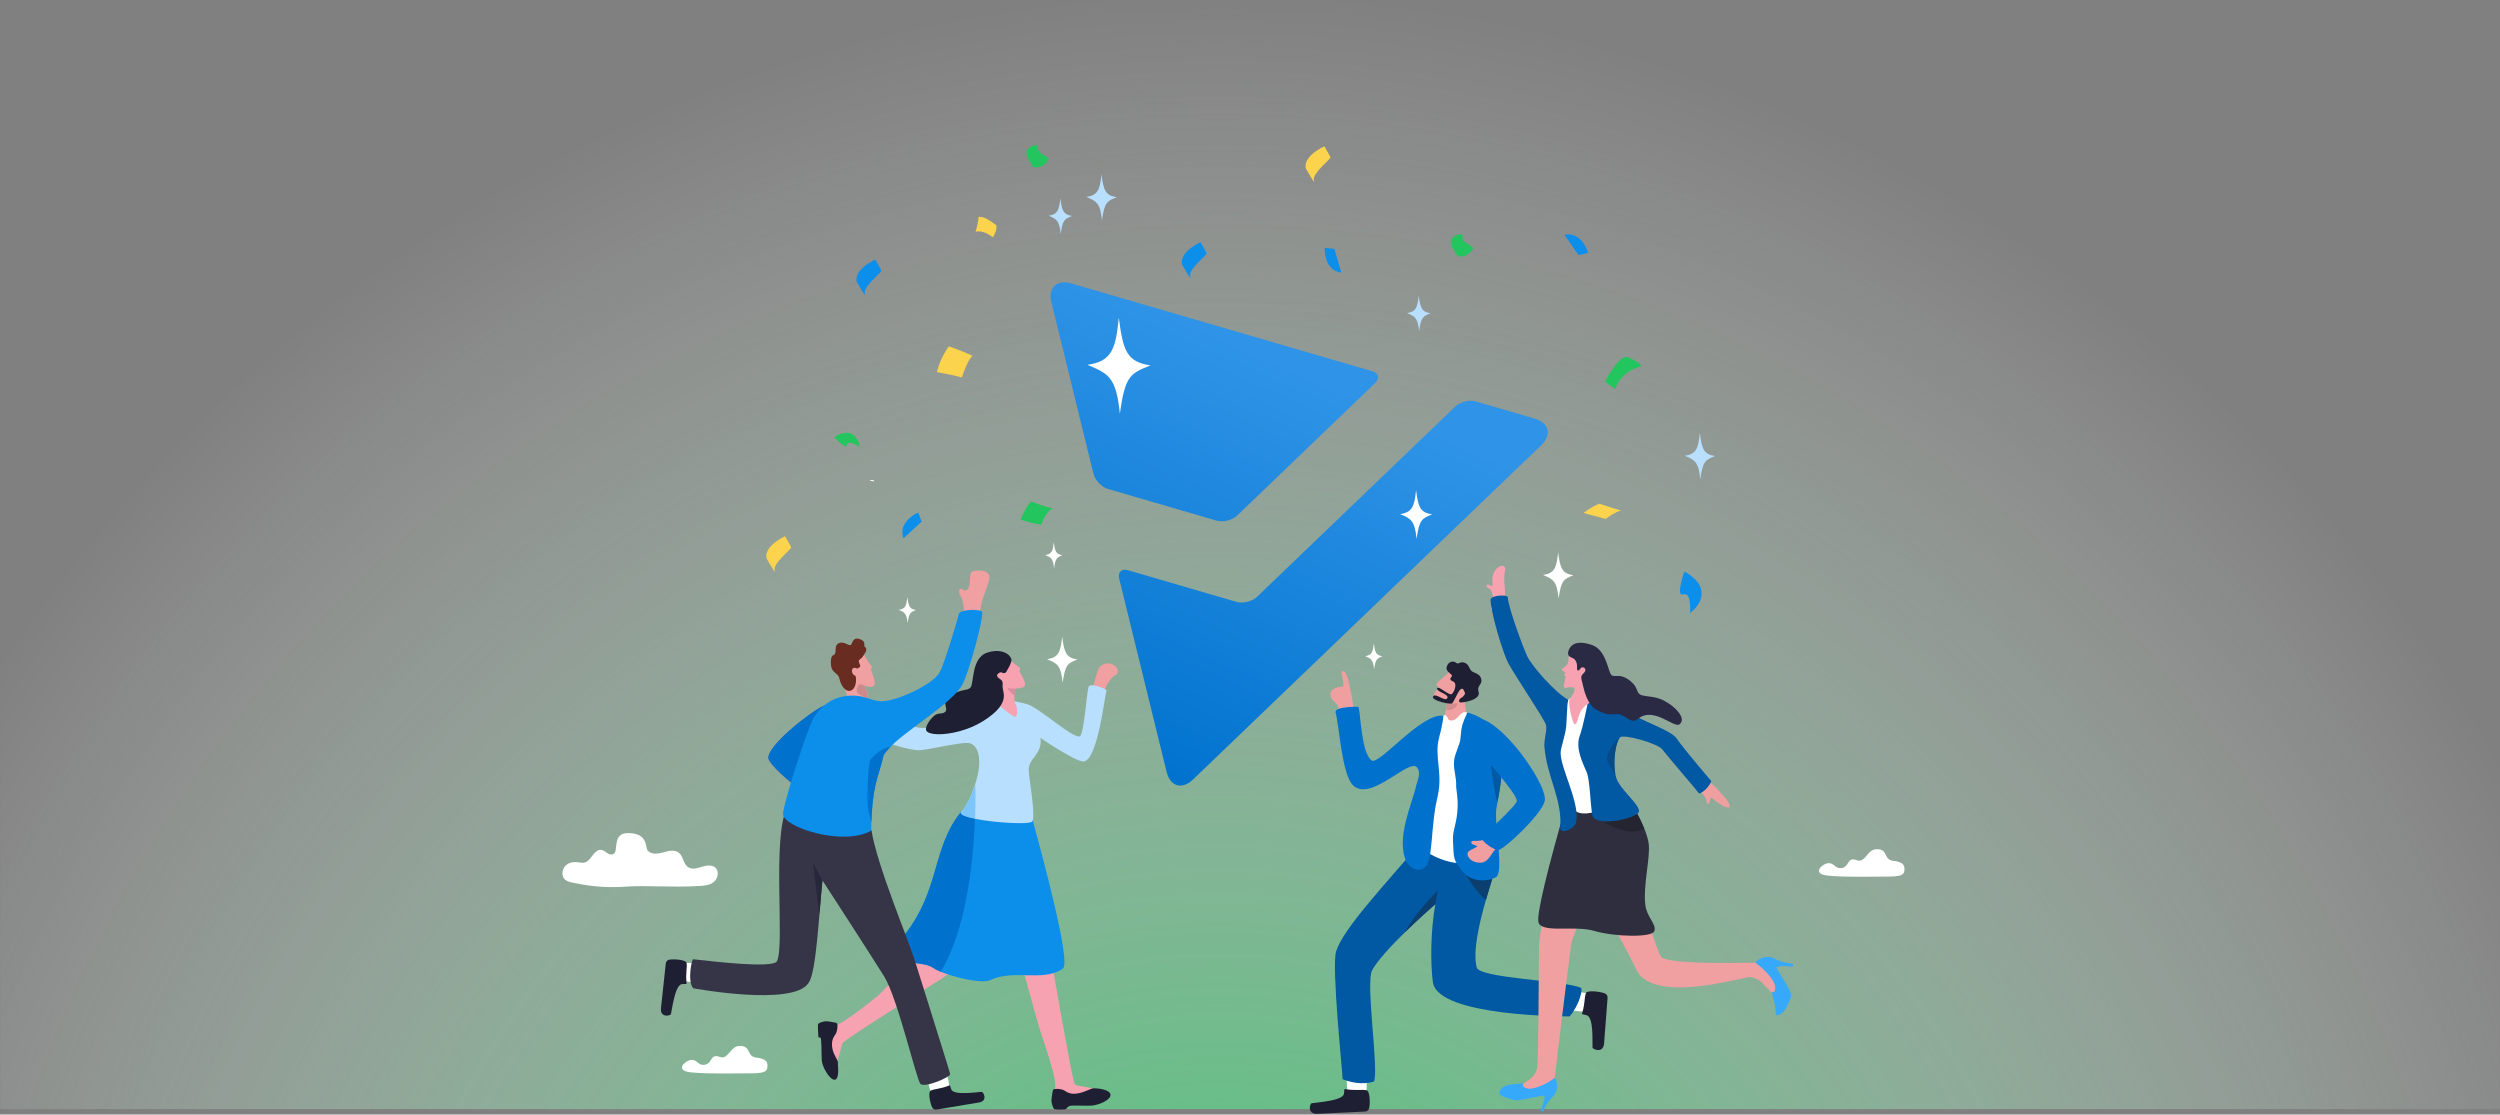 <svg width="1873" height="835" viewBox="0 0 1873 835" fill="none" xmlns="http://www.w3.org/2000/svg">
<rect x="0" y="0" width="1873" height="835" fill="#808080" stroke="none"/>
<path d="M0.115 0.522H1872.94V830.929H0.115V0.522Z" fill="url(#paint0_radial_44_2030)"/>
<path d="M1009.45 818.319C1008.77 812.752 1008.89 798.637 1008.89 798.637L1024.18 798.044L1023.81 819.24L1013.84 826.016L1009.45 818.319Z" fill="white"/>
<path d="M1008.2 815.983C1006.58 815.682 1007.34 817.127 1006.9 819.494C1005.89 824.901 985.766 825.929 982.759 826.545C981.211 826.863 979.189 834.839 986.988 834.465C993.73 834.142 1015.33 833.183 1022.7 832.783C1024.25 832.701 1025.53 831.63 1025.81 830.167C1026.8 824.94 1025.92 816.938 1023.85 816.856C1020.68 816.03 1014.98 817.231 1008.2 815.983Z" fill="#1F1F33"/>
<path d="M1187.92 758.026C1182.13 757.854 1167.64 755.677 1167.64 755.677L1168.9 740.968L1190.63 744.431L1196.37 754.959L1187.92 758.026Z" fill="white"/>
<path d="M1185.37 758.874C1184.87 760.384 1186.44 759.867 1188.82 760.637C1194.25 762.397 1192.84 781.791 1193.11 784.755C1193.25 786.282 1201.19 789.384 1201.76 781.877C1202.25 775.381 1203.91 754.584 1204.41 747.477C1204.51 745.989 1203.56 744.608 1202.1 744.126C1196.85 742.405 1188.52 742.074 1188.19 744.044C1186.95 746.957 1187.48 752.584 1185.37 758.874Z" fill="#1F1F33"/>
<path d="M1005.86 808.536C1020.09 814.155 1029.47 810.193 1029.47 810.193C1033 800.461 1022.96 736.296 1027.99 726.931C1031.9 719.656 1042.29 708.526 1052.34 698.666C1063.92 687.309 1075.06 677.625 1075.35 677.414L1075.36 677.405C1071.88 696.932 1071.54 720.697 1073.49 735.776C1076.89 762.066 1175.97 761.48 1175.97 761.48C1183.22 751.99 1185.93 742.052 1184.5 740.116C1171.22 734.347 1108.5 732.984 1106.36 724.827C1103.26 712.992 1108.24 691.667 1113.22 674.273C1116.11 664.228 1118.99 655.495 1120.33 650.664C1120.58 649.752 1120.78 648.977 1120.91 648.362C1121.52 645.488 1120.16 642.068 1119.79 637.83C1119.5 634.462 1104.87 629.033 1095.44 634.045C1075.76 644.503 1064.84 630.625 1064.84 630.625C1038.13 662.197 1006.07 695.917 1001 712.833C997.45 724.672 1006.02 804.432 1005.86 808.536Z" fill="#0158A3"/>
<path d="M1183.61 746.655C1182.96 750.11 1180.66 755.341 1175.98 761.476L1183.61 746.655Z" fill="#0158A3"/>
<path d="M1113.22 674.273C1109.26 671.111 1102.68 663.209 1098.45 655.478C1102.03 658.222 1106.36 659.504 1110.75 659.509C1113.19 659.509 1115.65 659.113 1118.02 658.351C1116.64 662.839 1114.93 668.328 1113.22 674.273Z" fill="#0B3F6F"/>
<path d="M1066.11 685.652C1070.1 682 1073.2 679.268 1074.58 678.072C1073.2 679.272 1070.1 682.004 1066.11 685.652Z" fill="#665F69"/>
<path d="M1052.35 698.662C1061.25 682.473 1076.82 667.687 1077.1 667.433L1075.36 677.405L1075.36 677.409C1075.31 677.44 1075.04 677.672 1074.58 678.072C1073.2 679.268 1070.1 682 1066.11 685.652C1062.14 689.283 1057.28 693.822 1052.35 698.662Z" fill="#0B3F6F"/>
<path d="M1014.74 532.658C1012.54 523.31 1010.4 501.606 1005.77 502.806C1003.26 503.46 1009.11 514.594 1004.96 514.49C1003.38 514.452 995.683 515.691 996.836 521.189C998.127 527.358 1003.44 524.149 1003.82 537.029C1003.99 543.056 1014.74 532.658 1014.74 532.658Z" fill="#EF9F9F"/>
<path d="M1099.26 546.33L1086.73 547.556C1086.73 547.556 1074.55 548.588 1076.95 546.192C1080.17 542.991 1080.16 539.377 1081.5 537.166C1082.35 535.759 1082.96 533.656 1083.39 531.53C1084.17 527.792 1084.4 524.015 1084.4 524.015L1084.29 523.055L1085.76 520.453L1090.09 512.829C1090.09 512.829 1097.12 518.383 1097.23 523.739C1097.34 528.622 1100.23 541.06 1099.26 546.33Z" fill="#F0A0A0"/>
<path d="M1085.68 531.926C1084.96 531.926 1084.19 531.806 1083.39 531.53C1084.17 527.792 1084.4 524.015 1084.4 524.015L1084.29 523.055L1085.76 520.453L1087.2 520.031C1087.2 520.031 1091.02 523.714 1091.99 525.176C1093.19 526.996 1090.28 531.926 1085.68 531.926Z" fill="#D28D91"/>
<path d="M1099.17 533.85C1094.2 531.699 1092.51 540.131 1087.25 539.778C1084.47 539.593 1085.24 538.487 1084.12 537.033C1083.43 536.138 1082.8 535.157 1081.36 536.267C1052 558.789 1069.54 628.99 1065.63 633.137C1062.42 636.527 1083.03 647.971 1097.16 646.65C1116.52 644.839 1118.21 624.391 1118.2 620.437C1118.2 616.484 1115.28 548.881 1115.28 548.881C1115.28 548.881 1106.49 542.488 1099.17 533.85Z" fill="white"/>
<path d="M1000.57 533.415C1003.33 543.594 1005.25 579.623 1013.5 588.15C1020.48 595.356 1032.13 588.98 1042.33 582.601C1050.98 577.184 1058.58 571.768 1061.36 574.672C1064.68 578.139 1062.58 583.199 1061.16 587.995C1058.01 602.334 1045.42 628.319 1053.77 645.781C1058.67 652.535 1063.49 652.625 1067.34 650.01C1073.94 645.518 1071.45 620.429 1077 597.025C1079.63 585.913 1077.99 577.085 1077.26 568.477C1077 565.276 1076.86 562.071 1077.11 558.866C1077.29 556.633 1077.65 554.357 1078.3 552.013C1081.38 540.759 1081.35 536.267 1081.35 536.267C1073.3 535.024 1061.52 544.054 1050.95 553.088C1039.97 562.471 1030.31 571.85 1027.53 569.724C1019.36 563.31 1019.29 530.705 1017.63 529.565C1017.35 529.388 1000.48 529.225 1000.57 533.415Z" fill="#0072CE"/>
<path d="M1094.42 651.291C1100.58 659.913 1111.5 661.354 1120.4 657.448C1125.17 655.357 1122.85 637.232 1121.52 622.351L1121.51 622.347C1120.91 615.554 1120.5 609.437 1121.08 605.836C1121.36 604.025 1121.63 602.48 1121.88 601.095C1121.93 600.794 1121.98 600.501 1122.03 600.213L1122.03 600.209C1122.29 598.785 1122.53 597.528 1122.76 596.315C1123.33 593.265 1123.83 590.482 1124.36 585.977C1124.5 584.876 1124.62 583.671 1124.76 582.334C1124.9 580.996 1125.04 579.533 1125.19 577.898C1125.64 572.899 1125.62 566.889 1125 561.481C1124.72 559.055 1124.33 556.749 1123.8 554.706C1123.16 552.253 1122.33 550.184 1121.29 548.739C1112.14 536.073 1099.17 533.849 1099.17 533.849C1098.67 536.142 1096.02 539.769 1094.85 546.575C1094.54 548.416 1094.34 552.512 1094.02 554.555C1093.51 557.739 1090 565.259 1089.52 568.769C1088.47 576.487 1091.39 581.809 1090.95 589.509C1090.89 590.426 1092.37 597.378 1092.05 604.954C1091.53 617.408 1088.29 621.491 1088.55 629.282C1089.07 644.627 1089.32 644.141 1094.42 651.291Z" fill="#0072CE"/>
<path d="M1116.93 626.585C1109.3 631.993 1103.51 628.775 1102.43 630.719C1101.13 633.051 1108.01 633.399 1106.5 634.38C1104.34 635.787 1100.22 637.172 1099.66 638.648C1098.56 641.565 1102.03 646.323 1108.9 646.349C1115.76 646.374 1117.24 638.42 1122.43 633.933C1127.61 629.45 1116.93 626.585 1116.93 626.585Z" fill="#EF9F9F"/>
<path d="M1111.19 539.034C1130.6 546.429 1159.91 589.841 1157.28 600.226C1154.65 610.616 1126.09 637.336 1122.2 636.854C1118.31 636.372 1109.84 630.203 1110.36 628C1110.88 625.802 1136.75 603.38 1136.46 599.835C1136.02 594.233 1110.44 565.564 1110.44 565.564L1111.19 539.034Z" fill="#0072CE"/>
<path d="M1121.88 601.095C1119.53 593.911 1117.2 575.511 1116.89 572.977C1119.27 575.76 1122.05 579.064 1124.75 582.403C1124.62 583.715 1124.49 584.894 1124.36 585.978C1123.83 590.482 1123.33 593.265 1122.76 596.316C1122.53 597.529 1122.29 598.785 1122.03 600.209L1122.03 600.213C1121.98 600.502 1121.93 600.794 1121.88 601.095Z" fill="#0158A3"/>
<path d="M1085.42 503.434C1082.8 507.168 1073.89 512.141 1076.74 513.729C1079.58 515.312 1071.18 521.614 1074.15 523.404C1081.34 527.741 1092.27 528.136 1095.13 525.362C1097.99 522.591 1102.83 513.066 1102.83 513.066L1085.42 503.434Z" fill="#F0A0A0"/>
<path d="M1090.04 511.891C1088.6 509.702 1087.95 510.872 1086.76 509.233C1085.57 507.594 1089.57 507.077 1086.82 504.918C1084.08 502.754 1082.73 501.153 1084.61 497.91C1085.8 495.853 1088.79 494.67 1091.21 496.744C1092.77 498.082 1094.17 494.967 1097.77 496.722C1100.62 498.116 1100.36 500.401 1102.44 502.681C1103.58 503.928 1107.91 504.445 1109.27 507.413C1111.76 512.928 1106.11 512.98 1107.77 518.297C1109.7 524.496 1095.48 526.69 1093.77 526.222C1093.14 526.049 1092.36 524.109 1094.83 522.797C1096.1 522.117 1097.96 520.031 1097.56 519.192C1096.88 517.712 1096.08 514.318 1093.7 516.985C1092.01 518.882 1088.74 526.897 1087.69 527.116C1084.99 527.689 1072.26 524.677 1073.61 521.889C1075.27 518.431 1082.94 526.518 1084.41 522.844C1085.53 520.035 1076.18 518.267 1076.65 515.78C1077.19 512.907 1085.88 521.778 1087.79 519.889C1090.13 517.587 1090.86 513.139 1090.04 511.891Z" fill="#1F1F33"/>
<path d="M830.174 366.346C825.344 364.936 820.418 359.785 819.218 354.892L787.744 226.569C785.046 215.568 791.722 209.155 802.585 212.322L1028.08 278.117C1032.91 279.526 1033.89 283.528 1030.26 287.006L926.83 386.285C923.2 389.769 916.286 391.465 911.456 390.056L830.174 366.346ZM941.76 447.155C938.13 450.64 931.216 452.336 926.386 450.926L845.102 427.21C840.272 425.801 837.309 428.652 838.508 433.539L874.01 578.284C876.708 589.286 885.594 591.882 893.759 584.048L1154.65 333.62C1162.81 325.787 1160.6 316.783 1149.74 313.615L1105.71 300.768C1100.88 299.358 1093.96 301.054 1090.33 304.538L941.76 447.155Z" fill="url(#paint1_linear_44_2030)"/>
<path d="M646.509 539.143C643.072 530.859 631.5 526.001 625.231 527.065C618.176 528.262 612.255 536.728 619.362 536.653C630.467 536.537 623.146 541.292 625.228 542.46C626.973 543.437 630.023 543.246 632.804 543.058C635.551 542.871 638.036 542.684 638.737 543.624C639.614 544.8 646.509 539.143 646.509 539.143Z" fill="#F0A0A0"/>
<path d="M813.476 524.808C821.784 513.05 820.44 501.992 824.884 498.801C833.06 492.917 841.186 502.963 835.739 505.768C830.292 508.573 827.431 517.636 826.653 518.664C821.763 525.153 813.476 524.808 813.476 524.808Z" fill="#F0A0A0"/>
<path d="M733.787 702.193C725.23 715.429 716.792 725.823 706.4 732.604C696.012 739.389 631.713 779.252 631.122 781.701C630.531 784.145 627.725 794.215 626.867 796.6C626.009 798.985 614.71 774.553 618.023 771.302C621.336 768.047 620.656 770.766 627.409 767.794C634.163 764.826 653.78 749.428 657.706 746.03C661.632 742.631 696.921 705.212 702.124 702.366C707.33 699.517 733.787 702.193 733.787 702.193Z" fill="#F6A2B1"/>
<path d="M626.123 766.2C626.829 766.34 627.354 766.925 627.41 767.637C627.679 771.041 626.651 773.681 626.099 774.605C625.046 776.369 622.725 778.751 623.461 784.554C624.198 790.357 627.857 793.837 627.746 796.113C627.635 798.394 629.232 809.05 625.077 808.991C621.125 808.495 615.766 798.822 615.636 794.091C615.507 789.365 615.374 777.2 614.833 777.424C613.224 777.539 613.131 776.776 613.131 776.776C613.057 773.058 612.432 768.107 613.047 767.124C613.661 766.145 617.425 764.941 619.826 765.17C621.511 765.327 624.495 765.882 626.123 766.2Z" fill="#1F1F33"/>
<path d="M757.049 689.713C757.397 691.975 760.414 703.654 764.168 717.68C765.294 721.899 766.488 726.329 767.694 730.78C773.251 751.244 779.087 772.121 780.074 774.692C781.995 779.675 790.045 804.057 790.544 811.687C791.044 819.317 788.636 817.753 790.629 822.086C792.627 826.419 824.26 818.138 822.236 816.506C820.218 814.879 807.597 813.974 805.421 812.592C803.94 811.649 795.335 762.386 789.046 726.967C788.204 722.212 787.4 717.705 786.659 713.601C784.805 703.257 783.358 695.449 782.685 692.588C779.76 680.126 774.703 684.146 764.342 685.338C764.342 685.338 756.123 683.652 757.049 689.713Z" fill="#F6A2B1"/>
<path d="M788.67 817.329C788.792 816.584 789.378 816.009 790.104 815.916C793.575 815.464 796.299 816.405 797.257 816.933C799.087 817.946 801.58 820.245 807.493 819.19C813.406 818.134 817.215 815.311 819.543 815.315C821.875 815.32 831.981 816.099 832.027 820.433C831.618 824.579 822.769 827.943 817.94 828.313C813.111 828.683 802.061 827.789 800.905 828.76C799.745 829.731 799.349 829.701 799.011 830.62C798.674 831.544 790.96 831.502 789.943 830.91C788.923 830.318 787.598 826.457 787.771 823.941C787.889 822.178 788.383 819.041 788.67 817.329Z" fill="#1F1F33"/>
<path d="M796.262 725.72C788.297 731.101 778.835 730.872 768.979 730.643C759.919 730.436 750.524 730.224 741.654 734.368C735.379 737.3 713.788 731.898 704.749 728.004C702.18 726.885 700.149 725.843 699.01 725C691.922 719.741 670.488 723.05 665.061 713.97C706.594 675.311 695.282 638.614 720.017 608.497L720.038 608.472V608.467C720.089 608.395 720.148 608.328 720.208 608.26C723.665 605.451 727.207 603.51 730.741 602.247C751.883 594.688 772.686 611.387 772.686 611.387C773.042 612.243 773.389 613.302 773.715 614.535C779.91 637.678 802.901 721.237 796.262 725.72Z" fill="#0C8EEB"/>
<path d="M828.994 517.751C827.771 519.282 822.767 569.12 811.941 570.469C808.719 570.87 798.384 564.997 789.087 559.123C779.984 553.377 771.881 547.626 772.418 547.761C777.385 549 780.365 551.055 779.607 557.056C778.498 565.978 771.614 568.236 770.754 575.704C770.234 580.22 775.699 607.798 773.773 614.471C773.621 615.012 773.401 615.414 773.117 615.659C770.856 617.596 750.999 616.72 736.185 614.462C734.183 614.158 732.265 613.824 730.504 613.477C723.467 612.069 718.802 610.318 720.05 608.445L720.072 608.42V608.415C720.122 608.344 720.182 608.276 720.241 608.208C724.36 603.815 727.108 597.387 729.623 590.254L729.632 590.233C729.983 589.235 730.326 588.22 730.669 587.201C735.711 572.202 734.293 559.36 726.854 556.903C723.988 555.956 714.517 557.656 705.486 559.352C697.857 560.781 690.541 562.214 687.781 562.054C673.187 561.2 640.169 547.47 638.557 546.56C636.056 545.148 644.053 533.845 645.758 534.492C648.008 535.351 672.403 543.008 688.407 545.144C699.406 546.611 710.935 541.194 721.232 536.556C725.131 534.801 739.23 524.75 745.305 523.629C749.861 522.788 768.282 526.932 770.792 528.023C781.352 532.619 801.924 551.816 808.689 551.816C812.207 551.816 814.193 516.897 815.73 514.237C817.258 511.569 830.218 516.216 828.994 517.751Z" fill="#B9DFFE"/>
<path d="M761.012 513.486C759.338 521.407 759.742 525.515 760.999 527.744C762.24 529.949 762.756 537.139 760.296 537.038C759.08 536.991 752.795 531.89 750.185 529.94C747.571 527.995 746.014 524.215 746.014 524.215C746.014 524.215 751.634 514.149 755.496 505.735C759.359 497.321 761.012 513.486 761.012 513.486Z" fill="#F6A2B1"/>
<path d="M759.967 521.017C759.953 521.012 759.943 521.004 759.928 520.999C760.051 518.957 760.448 516.466 761.193 513.427C761.09 513.924 760.468 516.98 760.394 517.442C760.168 518.767 760.031 519.95 759.967 521.017Z" fill="#CCBDA5"/>
<path d="M760.085 521.017C757.602 519.645 755.385 516.645 755.071 515.86C754.367 514.115 755.647 511.319 756.631 511.319C756.79 511.319 756.944 511.397 757.082 511.567C757.653 512.287 758.921 512.144 759.535 512.257C759.986 512.344 760.755 512.969 761.193 513.403C760.54 516.459 760.192 518.963 760.085 521.017Z" fill="#D58D9F"/>
<path d="M704.725 728.038C702.159 726.917 700.13 725.873 698.993 725.028C696.212 722.956 691.219 722.213 685.855 721.521C685.382 720.006 684.997 718.77 684.722 717.87C683.724 714.627 681.268 708.114 678.132 699.818C704.336 666.322 698.3 634.769 719.977 608.295C718.73 610.175 723.389 611.933 730.414 613.347C729.125 648.945 723.19 698.014 704.725 728.038Z" fill="#0072CE"/>
<path d="M730.533 613.354C723.493 611.953 718.826 610.212 720.075 608.348L720.096 608.323V608.318C720.147 608.247 720.207 608.18 720.266 608.112C724.387 603.741 727.136 597.347 729.652 590.25L729.66 590.229C730.092 589.283 730.444 588.281 730.698 587.213C730.821 591.567 730.872 596.594 730.808 602.143C730.766 605.685 730.681 609.437 730.533 613.354Z" fill="#7CC5FD"/>
<path d="M756.282 494.032C761.225 499.105 765.775 500.206 763.887 501.879C762.46 503.141 772.419 513.744 765.42 515.264C758.469 516.776 751.731 516.179 747.955 509.764C744.182 503.348 741.798 499.681 741.798 499.681L756.282 494.032Z" fill="#F6A2B1"/>
<path d="M757.806 494.612C757.177 498.667 754.718 501.44 754.047 503.182C753.671 504.171 751.76 504.687 750.942 504.028C750.022 503.296 748.469 503.715 747.373 505.144C746.056 506.856 748.571 508.23 749.971 509.287C751.013 510.074 751.423 511.812 751.148 513.101C750.102 518.01 759.143 525.866 736.745 540.148C731.1 543.7 724.78 546.241 718.756 547.864C706.614 551.145 695.687 550.706 693.974 547.357C692.725 544.917 696.556 538.947 699.922 536.208C703.289 533.468 705.626 535.506 708.17 533.286C711.086 530.745 703.618 524.322 713.364 519.993C723.105 515.663 724.603 517.722 727.168 514.983C729.733 512.239 727.594 492.798 739.686 488.908C748.06 486.211 753.06 488.659 755.338 490.413C756.296 491.153 757.992 493.407 757.806 494.612Z" fill="#1F1F33"/>
<path d="M652.549 360.365C652.7 360.301 652.856 360.27 653.02 360.27C653.329 360.27 653.663 360.38 653.913 360.494C654.037 360.554 654.141 360.611 654.212 360.657L654.292 360.706L654.31 360.717L654.314 360.721L654.36 360.664L654.313 360.721H654.314L654.36 360.664L654.313 360.721C654.485 360.846 654.731 360.812 654.862 360.653C654.993 360.49 654.96 360.259 654.788 360.134C654.774 360.126 654.574 359.983 654.259 359.835C653.943 359.691 653.512 359.536 653.02 359.532C652.761 359.532 652.484 359.581 652.215 359.699C652.02 359.786 651.936 360.005 652.028 360.191C652.12 360.373 652.353 360.452 652.549 360.365Z" fill="white"/>
<path d="M621.846 527.412C616.064 525.592 572.287 559.598 575.885 568.806C579.483 578.015 620.315 609.997 627.119 605.811C633.923 601.62 635.969 589.612 635.969 589.612C635.969 589.612 627.627 529.227 621.846 527.412Z" fill="#2D65AF"/>
<path d="M592.785 586.37C584.317 579.372 577.282 572.344 575.885 568.767C575.745 568.408 575.677 568.014 575.675 567.583C575.649 558.501 605.446 534.23 617.417 528.606C614.365 531.198 611.787 534.352 609.635 537.883C607.105 542.027 598.633 566.792 592.785 586.37Z" fill="#0072CE"/>
<path d="M721.757 462.842C723.214 456.299 720.989 448.141 719.417 445.919C717.849 443.693 718.625 439.626 721.189 441.623C723.49 443.417 725.939 442.514 726.583 436.709C727.007 432.863 726.414 430.959 727.617 428.983C729.05 426.63 743.021 425.981 741.216 433.902C739.411 441.819 735.389 447.11 733.758 461.138C732.783 469.516 721.757 462.842 721.757 462.842Z" fill="#F0A0A0"/>
<path d="M711.44 815.053C710.801 809.291 707.365 795.077 707.365 795.077L692.045 797.736L697.404 819.033L708.896 823.748L711.44 815.053Z" fill="white"/>
<path d="M710.838 813.337C712.207 812.755 711.837 814.207 712.722 816.259C714.742 820.958 732.677 818.053 735.453 818.035C736.886 818.027 740.33 824.855 733.387 826.002C727.379 826.998 708.155 830.252 701.577 831.3C700.2 831.515 698.847 830.791 698.295 829.524C696.33 824.984 695.433 817.578 697.24 817.113C699.864 815.759 705.136 815.755 710.838 813.337Z" fill="#1F1F33"/>
<path d="M511.988 734.974C517.294 735.891 530.847 736.471 530.847 736.471L532.247 721.978L511.886 721.292L504.841 730.429L511.988 734.974Z" fill="white"/>
<path d="M514.366 736.244C514.568 737.789 513.202 737.002 510.877 737.302C505.555 737.992 503.441 756.92 502.675 759.727C502.28 761.17 494.405 762.69 495.2 755.354C495.887 749.012 498.013 728.687 498.81 721.753C498.976 720.305 500.091 719.145 501.531 718.955C506.673 718.269 514.415 719.488 514.378 721.444C515.007 724.479 513.526 729.797 514.366 736.244Z" fill="#1F1F33"/>
<path d="M652.932 622.102C656.745 647.441 680.997 705.454 684.747 717.576C688.496 729.702 711.515 802.457 711.858 804.705C712.2 806.953 692.707 815.302 689.592 812.038C686.482 808.778 672.579 747.903 662.398 731.522C652.217 715.141 616.163 659.593 616.163 659.593C613.382 686.961 611.549 728.423 605.816 736.353C594.45 754.373 519.339 740.409 519.339 740.409C514.661 735.151 518.513 717.11 519.433 718.681C534.327 720.285 579.364 725.777 582.137 720.061C588.128 707.711 578.145 627.115 589.808 604.844C593.061 598.629 641.953 612.419 641.953 612.419L652.932 622.102Z" fill="#363548"/>
<path d="M614.465 679.972C615.018 672.87 615.562 665.936 616.152 659.733C616.128 660.045 615.273 671.129 614.465 679.972Z" fill="#665F69"/>
<path d="M613.881 685.031L608.984 646.241L616.152 659.642C616.152 659.642 616.152 659.646 616.151 659.65C615.529 665.921 614.954 672.932 614.372 680.112C614.204 681.872 614.038 683.543 613.881 685.031Z" fill="#27273B"/>
<path d="M646.429 488.604C650.945 497.618 653.247 499.174 653.652 500.288C652.216 501.848 651.694 499.476 653.482 504.297C656.078 511.309 657.407 517.002 647.694 513.664C649.571 518.839 650.233 520.667 650.233 520.667L650.79 531.271L637.141 533.244C637.803 523.694 624.092 498.29 627.729 491.436C631.367 484.586 645.11 485.972 646.429 488.604Z" fill="#F0A0A0"/>
<path d="M640.91 506.34C636.785 504.887 637.674 498.398 642.064 500.899C645.104 499.67 644.813 499.408 643.692 496.619C642.571 493.835 645.156 494.14 646.745 491.385C648.334 488.631 650.612 486.54 647.459 484.043C647.459 484.043 648.1 481.656 646.73 480.33C645.359 479.007 641.228 477.077 639.305 479.84C637.382 482.602 638.545 484.575 634.165 482.412C629.785 480.254 625.878 481.576 626.021 486.776C626.186 492.788 622.895 488.804 622.528 494.685C621.869 505.237 627.69 502.982 628.893 508.478C630.096 513.978 633.734 518.887 637.568 517.362C641.402 515.841 641.91 509.103 640.91 506.34Z" fill="#682C21"/>
<path d="M650.292 523.125C649.372 522.831 648.421 522.546 647.422 522.286C644.166 520.102 639.611 520 643.164 513.41C643.396 512.984 643.806 512.584 644.589 512.584C645.298 512.584 646.313 512.912 647.776 513.84L649.726 519.391C649.726 519.391 650.402 521.805 650.292 523.125Z" fill="#CC8A8D"/>
<path d="M667.174 559.505C664.403 562.508 662.499 564.779 661.956 565.972C659.122 578.853 654.48 586.374 653.118 608.155L653.115 608.231C652.97 610.523 652.864 612.981 652.803 615.612L652.802 615.701C652.752 617.782 652.728 619.978 652.733 622.3C631.832 634.449 585.835 619.5 586.648 609.525C587.463 599.546 605.582 544.285 609.508 537.902C614.616 529.585 622.105 523.35 632.603 521.662C640.881 520.33 646.088 521.806 650.654 523.278C654.343 524.471 657.614 525.66 661.746 525.372C672.848 524.594 696.974 513.773 703.506 504.577C706.644 500.157 717.666 463.821 718.305 460.094C718.945 456.363 735.578 455.91 735.87 458.842C736.472 464.937 725.989 503.769 720.876 513.156C713.51 526.671 678.02 547.732 667.175 559.5L667.174 559.505Z" fill="#0C8EEB"/>
<path d="M652.94 615.462C652.272 615.311 651.713 611.316 651.109 609.556C648.614 602.343 650.414 571.307 652.188 569.046C653.926 566.831 659.9 560.596 667.169 559.385L667.148 559.415L667.147 559.419C664.407 562.414 662.526 564.68 661.989 565.869C659.187 578.715 654.599 586.215 653.252 607.937L653.25 608.012C653.039 610.295 652.931 612.737 652.941 615.374L652.94 615.462Z" fill="#0072CE"/>
<path d="M1126.02 586.422C1123.36 583.137 1120.63 579.885 1118.28 577.146C1118.26 576.96 1118.25 576.863 1118.25 576.863L1126.03 586.354C1126.03 586.375 1126.02 586.401 1126.02 586.422Z" fill="#0C8EEB"/>
<path d="M1116.95 456.268C1121.82 438.538 1112.59 441.828 1113.86 438.661C1115.02 435.761 1118.91 442.717 1118.14 435.897C1116.85 424.585 1129.42 419.758 1127.52 427.946C1125.75 435.6 1128.73 442.458 1127.03 449.232C1125.73 454.439 1126.58 457.678 1126.58 457.678L1116.95 456.268Z" fill="#F6A2B1"/>
<path d="M1212.4 700.395C1216.84 708.862 1221.76 717.562 1225.95 726.423C1234.6 744.673 1269.48 740.266 1292.02 735.859C1302.63 733.785 1310.5 731.71 1311.62 731.998C1319.07 733.912 1320.02 736.02 1321.88 738.204L1328.8 745.194L1334.2 733.09L1324.81 720.961C1324.81 720.961 1248.23 723.726 1244.18 716.588C1242.6 713.786 1239.48 704.667 1236.3 694.617C1235.36 691.666 1234.42 688.635 1233.5 685.659C1229.6 672.958 1226.23 661.295 1226.23 661.295C1225.31 659.398 1221.45 641.927 1221.63 639.84C1222.12 634.285 1210.22 607.953 1199.11 616.619C1180.84 630.873 1184.47 647.439 1184.47 647.439C1184.47 647.439 1196.16 669.377 1210.16 696.115L1212.4 700.395Z" fill="#F0A0A0"/>
<path d="M1315.69 720.327C1317.82 718.54 1323.22 715.005 1329.59 718.227C1335.8 721.817 1343.36 721.974 1343.36 721.974L1343.15 724.239C1343.15 724.239 1332.92 722.892 1330.82 724.802C1332.31 728.425 1342.54 742.671 1341.92 745.808C1340.98 750.575 1337.66 756.798 1336.21 758.043C1334.44 759.558 1330.18 762.543 1330.24 758.767C1330.35 751.422 1327.25 743.865 1327.25 743.865C1327.25 743.865 1327.21 743.382 1327.66 743.399C1328.68 743.437 1330.39 743.408 1329.93 739.157C1329.32 733.527 1320.35 724.789 1315.79 721.859C1315.24 721.504 1315.19 720.742 1315.69 720.327Z" fill="#36A9FA"/>
<path d="M1201.52 623.93L1194.57 629.4C1194.31 629.599 1194.1 629.849 1193.93 630.128C1191.88 633.642 1179.75 650.783 1174.93 659.064C1174.9 659.123 1169.21 650.415 1165.64 655.592C1161.19 662.061 1153.16 697.559 1153.03 709.832C1152.86 725.665 1152.57 795.94 1151.64 800.182C1150.7 804.424 1148.35 807.417 1142.23 811.278C1142.17 811.316 1142.11 811.355 1142.04 811.388C1139.49 812.705 1140.65 816.651 1143.49 816.354L1155.51 815.101C1155.79 815.072 1156.06 814.995 1156.31 814.881L1162.97 811.803C1163.79 811.427 1164.35 810.643 1164.46 809.737C1164.46 809.737 1176.14 713.345 1177.33 706.627C1178.52 699.913 1199.37 653.289 1199.37 653.289C1199.83 652.654 1211.91 659.347 1212.68 659.314C1215.37 659.191 1222.28 657.227 1228.49 641.499C1230.35 636.775 1224.14 629.341 1222.11 627.084C1221.72 626.648 1221.19 626.36 1220.62 626.267L1203.51 623.418C1202.8 623.299 1202.08 623.486 1201.52 623.93Z" fill="#F0A0A0"/>
<path d="M1157.08 820.711C1154.6 820.863 1146.95 822.692 1141.2 823.695C1138.63 824.14 1136.44 824.423 1135.26 824.313C1135.14 824.305 1135.03 824.292 1134.93 824.275C1131.65 823.661 1124.61 821.46 1123.61 819.716C1122.6 817.972 1124.62 814.682 1128.18 813.425C1129.68 812.896 1132.17 812.498 1134.55 812.206C1136.98 811.909 1139.3 811.731 1140.33 811.655C1140.7 811.634 1140.9 811.621 1140.9 811.621C1140.9 811.621 1141.34 811.731 1141.2 812.134C1140.87 813.048 1140.41 814.597 1144.38 815.486C1149.66 816.668 1160.17 811.211 1164.09 808.002C1164.54 807.633 1165.21 807.803 1165.43 808.345C1166.43 810.783 1168.14 816.812 1163.36 821.617C1158.34 826.121 1156.03 832.907 1156.03 832.907L1154.05 832.014C1154.05 832.014 1158.19 823.187 1157.08 820.711Z" fill="#36A9FA"/>
<path d="M1239.39 697.69C1237.64 702.427 1210.2 702.029 1194.29 697.415C1188.02 695.595 1180.14 695.654 1172.91 695.717C1163.26 695.798 1154.77 695.878 1152.77 691.505C1150.45 686.454 1160.84 646.186 1172.38 606.328C1190.75 611.941 1218.35 595.511 1218.35 595.511C1218.35 595.511 1218.53 595.79 1218.86 596.303C1220.77 599.292 1227.61 610.256 1231.87 620.734C1233.57 624.925 1234.86 629.036 1235.26 632.533C1236.42 642.68 1230.95 663.577 1232.66 677.928C1233.79 687.377 1241.36 692.373 1239.39 697.69Z" fill="#2E2E3F"/>
<path d="M1181.5 520.139L1173.82 524.99L1165.42 569.408C1165.42 569.408 1170.7 595.981 1177.33 605.003C1185.95 616.751 1210.67 601.866 1209.43 599.127C1197.99 574.001 1191.14 519.576 1191.14 519.576L1181.5 520.139Z" fill="white"/>
<path d="M1222.87 623.071C1214.79 623.071 1206.04 618.706 1200.28 615.171C1201.41 615.311 1202.63 615.374 1203.89 615.374C1212.31 615.374 1222.97 612.534 1226.64 609.655C1228.48 613.152 1230.34 616.975 1231.87 620.734C1229.12 622.398 1226.05 623.071 1222.87 623.071Z" fill="#252431"/>
<path d="M1273.19 590.211C1274.72 592.51 1273.8 593.052 1276.34 595.685C1279.64 599.118 1277.91 602.975 1279.64 602.183C1281.37 601.396 1281.24 598.762 1281.62 597.852C1282.01 596.942 1284.32 599.381 1285.96 600.562C1298.77 609.761 1296.32 602.475 1293.72 599.118C1292.2 597.158 1288.94 593.97 1286.7 591.257C1284.45 588.543 1282.38 588.035 1280 583.941L1273.19 590.211Z" fill="#EF9F9F"/>
<path d="M1256.18 553.342C1262.5 562.355 1282.21 585.33 1282.21 585.33C1278.56 592.891 1273.1 594.512 1273.05 594.597C1272.94 594.093 1247.75 564.7 1245.4 561.491C1242.05 556.906 1216.45 549.84 1213.77 552.389C1210.56 555.45 1208.2 570.275 1210.24 580.211C1210.67 582.311 1211.3 584.195 1212.17 585.711C1217.14 594.381 1228.2 602.958 1227.94 607.78C1227.68 612.598 1200.06 619.147 1193.84 612.648C1191.46 610.172 1191.71 585.668 1188.75 578.535C1186.1 572.189 1180.08 560.805 1183.5 551.369C1186.02 544.409 1188.89 530.129 1190.21 523.098C1190.23 522.988 1190.25 522.886 1190.27 522.784C1190.71 520.456 1190.97 519 1190.97 519C1192.86 519.423 1195.02 520.155 1197.38 521.138C1202.64 523.339 1208.86 526.789 1215.12 530.803C1231.69 541.424 1251.43 546.555 1256.18 553.342Z" fill="#0158A3"/>
<path d="M1169.51 561.352C1167.28 570.466 1178.8 591.024 1180.97 607.496C1181.01 607.712 1181.03 607.928 1181.06 608.148C1181.38 610.959 1181.36 613.618 1180.86 616.056C1180.18 619.363 1175.62 622.043 1172.52 622.584C1170.38 622.957 1168.73 622.11 1168.91 619.778C1170.58 598.674 1158.84 582.201 1157.06 559.167C1156.66 553.973 1159.39 546.403 1158.2 542.923C1156.52 537.983 1135.18 506.469 1129.99 496.833C1126.17 489.751 1117.08 459.858 1116.74 449.478C1116.61 445.807 1129.41 445.24 1129.59 447.475C1130.28 456.014 1141.07 484.912 1144.14 491.512C1147.87 499.543 1165.73 519.339 1174.9 524.287C1175.16 524.427 1174.3 526.201 1174.24 529.444C1174.2 531.903 1173.81 534.905 1173.73 538.3C1173.51 548.008 1172.16 550.552 1169.51 561.352Z" fill="#0158A3"/>
<path d="M1209.77 577.227C1208.66 567.54 1210.87 555.166 1213.77 552.393H1213.77C1210.94 555.225 1208.67 567.549 1209.77 577.227Z" fill="#C4B59E"/>
<path d="M1210.24 580.211C1207.76 576.638 1204.2 571.224 1203.87 569.052C1203.36 565.691 1207.72 556.885 1213.77 552.393C1210.87 555.166 1208.66 567.541 1209.77 577.227C1209.88 578.256 1210.04 579.255 1210.24 580.211Z" fill="#064B86"/>
<path d="M1190.21 523.098C1190.16 523.013 1190.1 522.924 1190.05 522.839L1190.27 522.784C1190.25 522.886 1190.23 522.988 1190.21 523.098Z" fill="#D7D6D8"/>
<path d="M1210.59 530.917C1199.05 530.917 1193.58 528.419 1190.21 523.098C1190.23 522.988 1190.25 522.886 1190.27 522.784L1197.38 521.138C1202.64 523.339 1208.86 526.789 1215.12 530.803C1213.52 530.879 1212.01 530.917 1210.59 530.917Z" fill="#064B86"/>
<path d="M1175.83 490.741C1174.43 493.819 1176 495.902 1173.44 498.62C1171.41 500.77 1169.65 500.906 1170.14 502.044C1170.64 503.183 1172.84 502.984 1172.55 504.093C1172.27 505.198 1171.26 505.884 1172.42 506.519C1173.19 506.934 1174.09 507.027 1173.04 507.556C1172.63 507.764 1171.91 507.328 1172.44 508.776C1172.96 510.202 1170.27 514.3 1172.42 515.266C1173.49 515.752 1177.64 513.733 1179.4 515.647C1180.99 517.361 1176.58 522.374 1175.7 524.854C1174.82 527.335 1178.24 542.745 1179.7 542.584C1183.34 542.182 1180.6 532.398 1190.51 526.815C1202.33 520.151 1191.49 503.979 1191.49 503.979L1189.35 494.962L1175.83 490.741Z" fill="#F6A2B1"/>
<path d="M1258.25 542.644C1254.07 545.747 1238.97 528.931 1227.12 538.596C1222.43 542.419 1218.84 537.127 1214.39 535.464C1213.66 535.188 1212.91 535.015 1212.13 534.989C1209.17 534.905 1207.48 535.434 1204.95 535.087H1204.94C1204.36 535.006 1203.72 534.879 1203.01 534.685C1202.43 534.524 1201.79 534.312 1201.09 534.05C1199.82 533.571 1198.34 532.907 1196.55 531.988C1194.67 531.023 1193.12 529.613 1191.82 527.945L1191.82 527.941C1191.77 527.886 1191.73 527.826 1191.69 527.771C1187.07 521.671 1185.85 512.315 1184.84 508.903C1184.5 507.751 1184.73 506.109 1185.6 505.266C1186.76 504.132 1188.28 502.743 1187.59 501.16C1186.94 499.682 1184.95 499.644 1184.34 500.554C1182.82 502.828 1181.31 503.332 1181.52 500.135C1181.87 494.89 1178.98 493.163 1177.55 492.701C1176.62 492.401 1175.98 491.986 1175.54 491.499V491.495C1173.86 489.615 1175.37 486.707 1176 485.653C1179.02 480.636 1185.44 480.657 1192.91 483.307C1203.5 487.066 1204.77 503.437 1207.26 505.66C1209.74 507.882 1212.66 504.36 1219.44 508.746C1227.35 513.873 1225.66 518.119 1228.44 520.113C1230.86 521.853 1235.93 521.375 1241.76 522.992C1251.72 525.756 1264.84 537.75 1258.25 542.644Z" fill="#2B2A44"/>
<path d="M861.963 273.786C844.078 270.995 841.519 262.971 838.201 238.102C835.885 261.698 832.923 270.648 814.74 273.338C830.603 280.067 836.178 282.507 839.008 309.779C842.913 282.161 846.398 279.716 861.963 273.786Z" fill="white"/>
<path d="M807.228 494.091C798.602 492.744 797.368 488.875 795.768 476.88C794.651 488.261 793.222 492.577 784.453 493.874C792.103 497.12 794.792 498.297 796.157 511.45C798.041 498.13 799.721 496.951 807.228 494.091Z" fill="white"/>
<path d="M1284.95 341.683C1276.33 340.337 1275.09 336.467 1273.49 324.472C1272.38 335.853 1270.95 340.169 1262.18 341.467C1269.83 344.712 1272.52 345.889 1273.88 359.042C1275.77 345.722 1277.45 344.543 1284.95 341.683Z" fill="#B9DFFE"/>
<path d="M836.674 147.762C828.047 146.415 826.814 142.546 825.213 130.551C824.096 141.932 822.668 146.248 813.898 147.545C821.549 150.791 824.237 151.968 825.602 165.121C827.486 151.801 829.166 150.622 836.674 147.762Z" fill="#B9DFFE"/>
<path d="M1071.74 234.711C1065.08 233.672 1064.13 230.683 1062.89 221.42C1062.03 230.209 1060.93 233.542 1054.15 234.544C1060.06 237.051 1062.14 237.96 1063.19 248.118C1064.65 237.83 1065.95 236.92 1071.74 234.711Z" fill="#B9DFFE"/>
<path d="M803.233 161.8C796.571 160.76 795.618 157.772 794.382 148.509C793.519 157.298 792.416 160.631 785.644 161.633C791.552 164.14 793.629 165.049 794.683 175.207C796.137 164.919 797.435 164.009 803.233 161.8Z" fill="#B9DFFE"/>
<path d="M1178.8 430.994C1170.17 429.648 1168.94 425.778 1167.34 413.783C1166.22 425.164 1164.79 429.48 1156.02 430.778C1163.67 434.023 1166.36 435.2 1167.72 448.354C1169.61 435.033 1171.29 433.854 1178.8 430.994Z" fill="white"/>
<path d="M686.256 457.024C681.372 456.262 680.674 454.071 679.768 447.28C679.135 453.723 678.327 456.167 673.361 456.901C677.693 458.739 679.215 459.405 679.988 466.853C681.055 459.311 682.006 458.643 686.256 457.024Z" fill="white"/>
<path d="M795.974 415.979C791.09 415.217 790.391 413.026 789.485 406.235C788.853 412.678 788.044 415.122 783.079 415.857C787.41 417.694 788.933 418.36 789.705 425.808C790.772 418.266 791.723 417.598 795.974 415.979Z" fill="white"/>
<path d="M1035.74 491.694C1030.86 490.932 1030.16 488.741 1029.25 481.95C1028.62 488.393 1027.81 490.837 1022.84 491.572C1027.18 493.409 1028.7 494.076 1029.47 501.523C1030.54 493.981 1031.49 493.314 1035.74 491.694Z" fill="white"/>
<path d="M1072.98 385.383C1063.89 383.961 1062.58 379.869 1060.9 367.189C1059.72 379.221 1058.22 383.782 1048.97 385.155C1057.03 388.586 1059.87 389.831 1061.31 403.735C1063.3 389.652 1065.07 388.407 1072.98 385.383Z" fill="white"/>
<path d="M1393.28 656.872C1385.34 656.872 1376.55 656.713 1369.58 656.033C1356.36 654.74 1365.61 646.668 1370.11 646.668C1374.04 646.668 1374.86 650.404 1378.66 650.404C1379.21 650.404 1379.82 650.327 1380.52 650.148C1384.75 649.052 1384.36 643.826 1388.3 643.826C1389.01 643.826 1389.86 643.997 1390.9 644.391C1391.65 644.673 1392.32 644.802 1392.93 644.802C1397.97 644.797 1399.3 636.4 1405.95 636.216C1406.08 636.212 1406.2 636.212 1406.33 636.212C1414.59 636.212 1411.14 644.048 1418.21 644.887C1425.1 645.709 1426.77 647.734 1426.83 650.858C1426.93 656.08 1423.91 656.76 1411.9 656.76C1411.48 656.76 1411.06 656.76 1410.62 656.756C1410.43 656.756 1410.24 656.756 1410.04 656.756C1408.12 656.756 1405.62 656.786 1402.76 656.812C1399.89 656.842 1396.67 656.872 1393.28 656.872Z" fill="white"/>
<path d="M541.459 804.269C533.524 804.269 524.728 804.111 517.76 803.43C504.536 802.138 513.79 794.065 518.29 794.065C522.221 794.065 523.04 797.802 526.84 797.802C527.391 797.802 528.002 797.725 528.697 797.545C532.926 796.449 532.544 791.223 536.48 791.223C537.188 791.223 538.04 791.395 539.084 791.788C539.826 792.071 540.5 792.199 541.115 792.199C546.153 792.195 547.481 783.797 554.126 783.613C554.258 783.609 554.385 783.609 554.508 783.609C562.774 783.609 559.322 791.446 566.391 792.285C573.283 793.107 574.954 795.131 575.013 798.256C575.115 803.477 572.091 804.158 560.085 804.158C559.665 804.158 559.237 804.158 558.796 804.154C558.609 804.154 558.422 804.154 558.223 804.154C556.302 804.154 553.804 804.183 550.941 804.209C548.074 804.239 544.847 804.269 541.459 804.269Z" fill="white"/>
<path d="M458.991 664.627C448.7 664.627 438.629 663.423 428.348 661.135C426.287 660.68 424.101 660.063 422.698 658.332C420.573 655.716 421.188 651.284 423.455 648.821C425.394 646.715 428.182 645.86 430.931 645.86C431.398 645.86 431.863 645.882 432.324 645.928C433.684 646.069 435.069 646.384 436.423 646.384C437.089 646.384 437.747 646.307 438.392 646.099C440.834 645.307 442.443 642.828 444.074 640.671C445.593 638.659 447.616 636.668 449.932 636.668C450.101 636.668 450.272 636.677 450.445 636.698C452.341 636.945 453.842 638.51 455.532 639.489C456.276 639.918 457.167 640.178 458.012 640.178C459.089 640.178 460.093 639.761 460.63 638.74C462.681 634.844 459.727 624.201 470.382 624.15C470.433 624.15 470.485 624.15 470.535 624.15C485.747 624.15 483.305 634.822 485.161 637.085C486.68 638.931 488.828 639.561 491.121 639.561C493.087 639.561 495.161 639.097 497.036 638.553C499.153 637.932 501.483 637.328 503.674 637.328C505.683 637.328 507.575 637.834 509.082 639.306C511.814 641.968 512.117 646.868 515.02 649.301C516.3 650.373 517.8 650.76 519.382 650.76C521.618 650.76 524.019 649.991 526.2 649.293C527.76 648.8 529.509 648.43 531.175 648.43C533.49 648.43 535.644 649.14 536.913 651.199C538.742 654.168 537.408 658.498 534.837 660.692C532.267 662.887 528.865 663.436 525.622 663.666C519.538 664.104 513.613 664.24 507.858 664.24C503.223 664.24 498.697 664.151 494.284 664.061C489.872 663.976 485.572 663.891 481.391 663.891C476.972 663.891 472.684 663.985 468.532 664.282C465.323 664.512 462.146 664.627 458.991 664.627Z" fill="white"/>
<path d="M728.608 266.614C725.158 269.764 722.114 278.201 720.649 282.807C715.793 281.452 709.82 280.153 701.874 278.777C703.101 274.103 705.696 266.623 710.861 259.506C717.381 261.665 723.291 264.104 728.608 266.614Z" fill="#FCD34D"/>
<path d="M1214.4 382.493C1210.51 383.458 1205.67 386.768 1202.95 388.792C1196.15 387.01 1191.36 385.583 1186.45 384.355C1188.69 382.488 1192.51 379.779 1198.1 377.366C1205.16 379.546 1210.5 381.421 1214.2 382.438C1214.26 382.454 1214.33 382.471 1214.4 382.493Z" fill="#FCD34D"/>
<path d="M789.129 380.985C789.053 381.002 788.972 381.006 788.879 381.01C785.653 381.154 781.987 388.427 779.972 393.076C775.222 392.314 770.002 391.094 764.676 389.266C765.984 385.731 768.381 380.54 772.411 375.63C778.185 378.047 783.744 379.744 789.129 380.985Z" fill="#22C55E"/>
<path d="M676.844 403.329C672.399 390.582 687.919 383.927 687.919 383.927L690.476 390.815L676.844 403.329Z" fill="#0C8EEB"/>
<path d="M1004.89 204.242C991.493 202.547 992.443 185.687 992.443 185.687L999.749 186.464L1004.89 204.242Z" fill="#0C8EEB"/>
<path d="M1172.06 175.916C1185.28 173.194 1189.83 189.455 1189.83 189.455L1182.66 191.081L1172.06 175.916Z" fill="#0C8EEB"/>
<path d="M1230.15 274.277C1213.58 278.02 1210.12 291.605 1210.12 291.605L1202.44 286.017C1202.44 286.017 1212.91 265.349 1219.49 267.635C1226.06 269.925 1230.15 274.277 1230.15 274.277Z" fill="#22C55E"/>
<path d="M885.557 198.098C883.338 188.674 899.417 181.464 899.417 181.464C899.417 181.464 903.646 188.674 904.027 189.783C904.404 190.888 889.993 201.976 891.657 206.967C893.317 211.954 885.557 198.098 885.557 198.098Z" fill="#0C8EEB"/>
<path d="M641.858 211.108C639.64 201.684 655.718 194.474 655.718 194.474C655.718 194.474 659.948 201.684 660.329 202.793C660.705 203.898 646.295 214.985 647.958 219.977C649.618 224.964 641.858 211.108 641.858 211.108Z" fill="#0C8EEB"/>
<path d="M574.323 418.387C572.106 408.963 588.182 401.754 588.182 401.754C588.182 401.754 592.413 408.963 592.792 410.072C593.171 411.177 578.758 422.265 580.421 427.256C582.084 432.243 574.323 418.387 574.323 418.387Z" fill="#FCD34D"/>
<path d="M978.319 126.222C976.101 116.799 992.179 109.593 992.179 109.593C992.179 109.593 996.409 116.799 996.79 117.908C997.166 119.017 982.756 130.104 984.419 135.092C986.079 140.083 978.319 126.222 978.319 126.222Z" fill="#FCD34D"/>
<path d="M1092.31 192.002C1085.17 182.579 1085.59 177.587 1092.31 175.924C1099.04 174.264 1092.38 178.142 1098.48 182.024C1104.58 185.902 1105.13 185.347 1101.25 189.229C1097.37 193.111 1092.31 192.002 1092.31 192.002Z" fill="#22C55E"/>
<path d="M774.315 125.307C767.173 115.884 767.592 110.896 774.315 109.233C781.034 107.569 774.383 111.451 780.479 115.329C786.575 119.211 787.13 118.656 783.252 122.539C779.37 126.416 774.315 125.307 774.315 125.307Z" fill="#22C55E"/>
<path d="M1266.25 459.209C1266.47 452 1266.18 443.685 1260.78 445.349C1255.38 447.013 1261.93 428.165 1261.93 428.165C1261.93 428.165 1274.29 434.262 1274.81 443.685C1275.33 453.109 1266.25 459.209 1266.25 459.209Z" fill="#0C8EEB"/>
<path d="M644.057 334.683C640.024 332.325 635.201 329.911 634.474 333.501C633.748 337.087 625.05 327.52 625.05 327.52C625.05 327.52 632.353 322.372 637.878 324.996C643.404 327.621 644.057 334.683 644.057 334.683Z" fill="#22C55E"/>
<path d="M743.884 177.781C740.556 175.3 737.135 173.565 733.66 173.336C732.847 173.281 731.928 173.417 730.929 173.679C731.916 170.288 732.982 165.441 733.198 162.49C734.799 162.435 736.437 162.689 738.088 163.421C740.526 164.501 743.545 166.524 746.534 168.806C746.877 172.24 745.31 175.55 743.884 177.781Z" fill="#FCD34D"/>
<defs>
<radialGradient id="paint0_radial_44_2030" cx="0" cy="0" r="1" gradientUnits="userSpaceOnUse" gradientTransform="translate(916.588 1158.69) rotate(-90.201) scale(1166.99 1114.08)">
<stop stop-color="#22C55E"/>
<stop offset="1" stop-color="white" stop-opacity="0"/>
</radialGradient>
<linearGradient id="paint1_linear_44_2030" x1="839.959" y1="573.441" x2="972.553" y2="275.885" gradientUnits="userSpaceOnUse">
<stop stop-color="#0072CE"/>
<stop offset="1" stop-color="#2F94E7"/>
</linearGradient>
</defs>
</svg>
